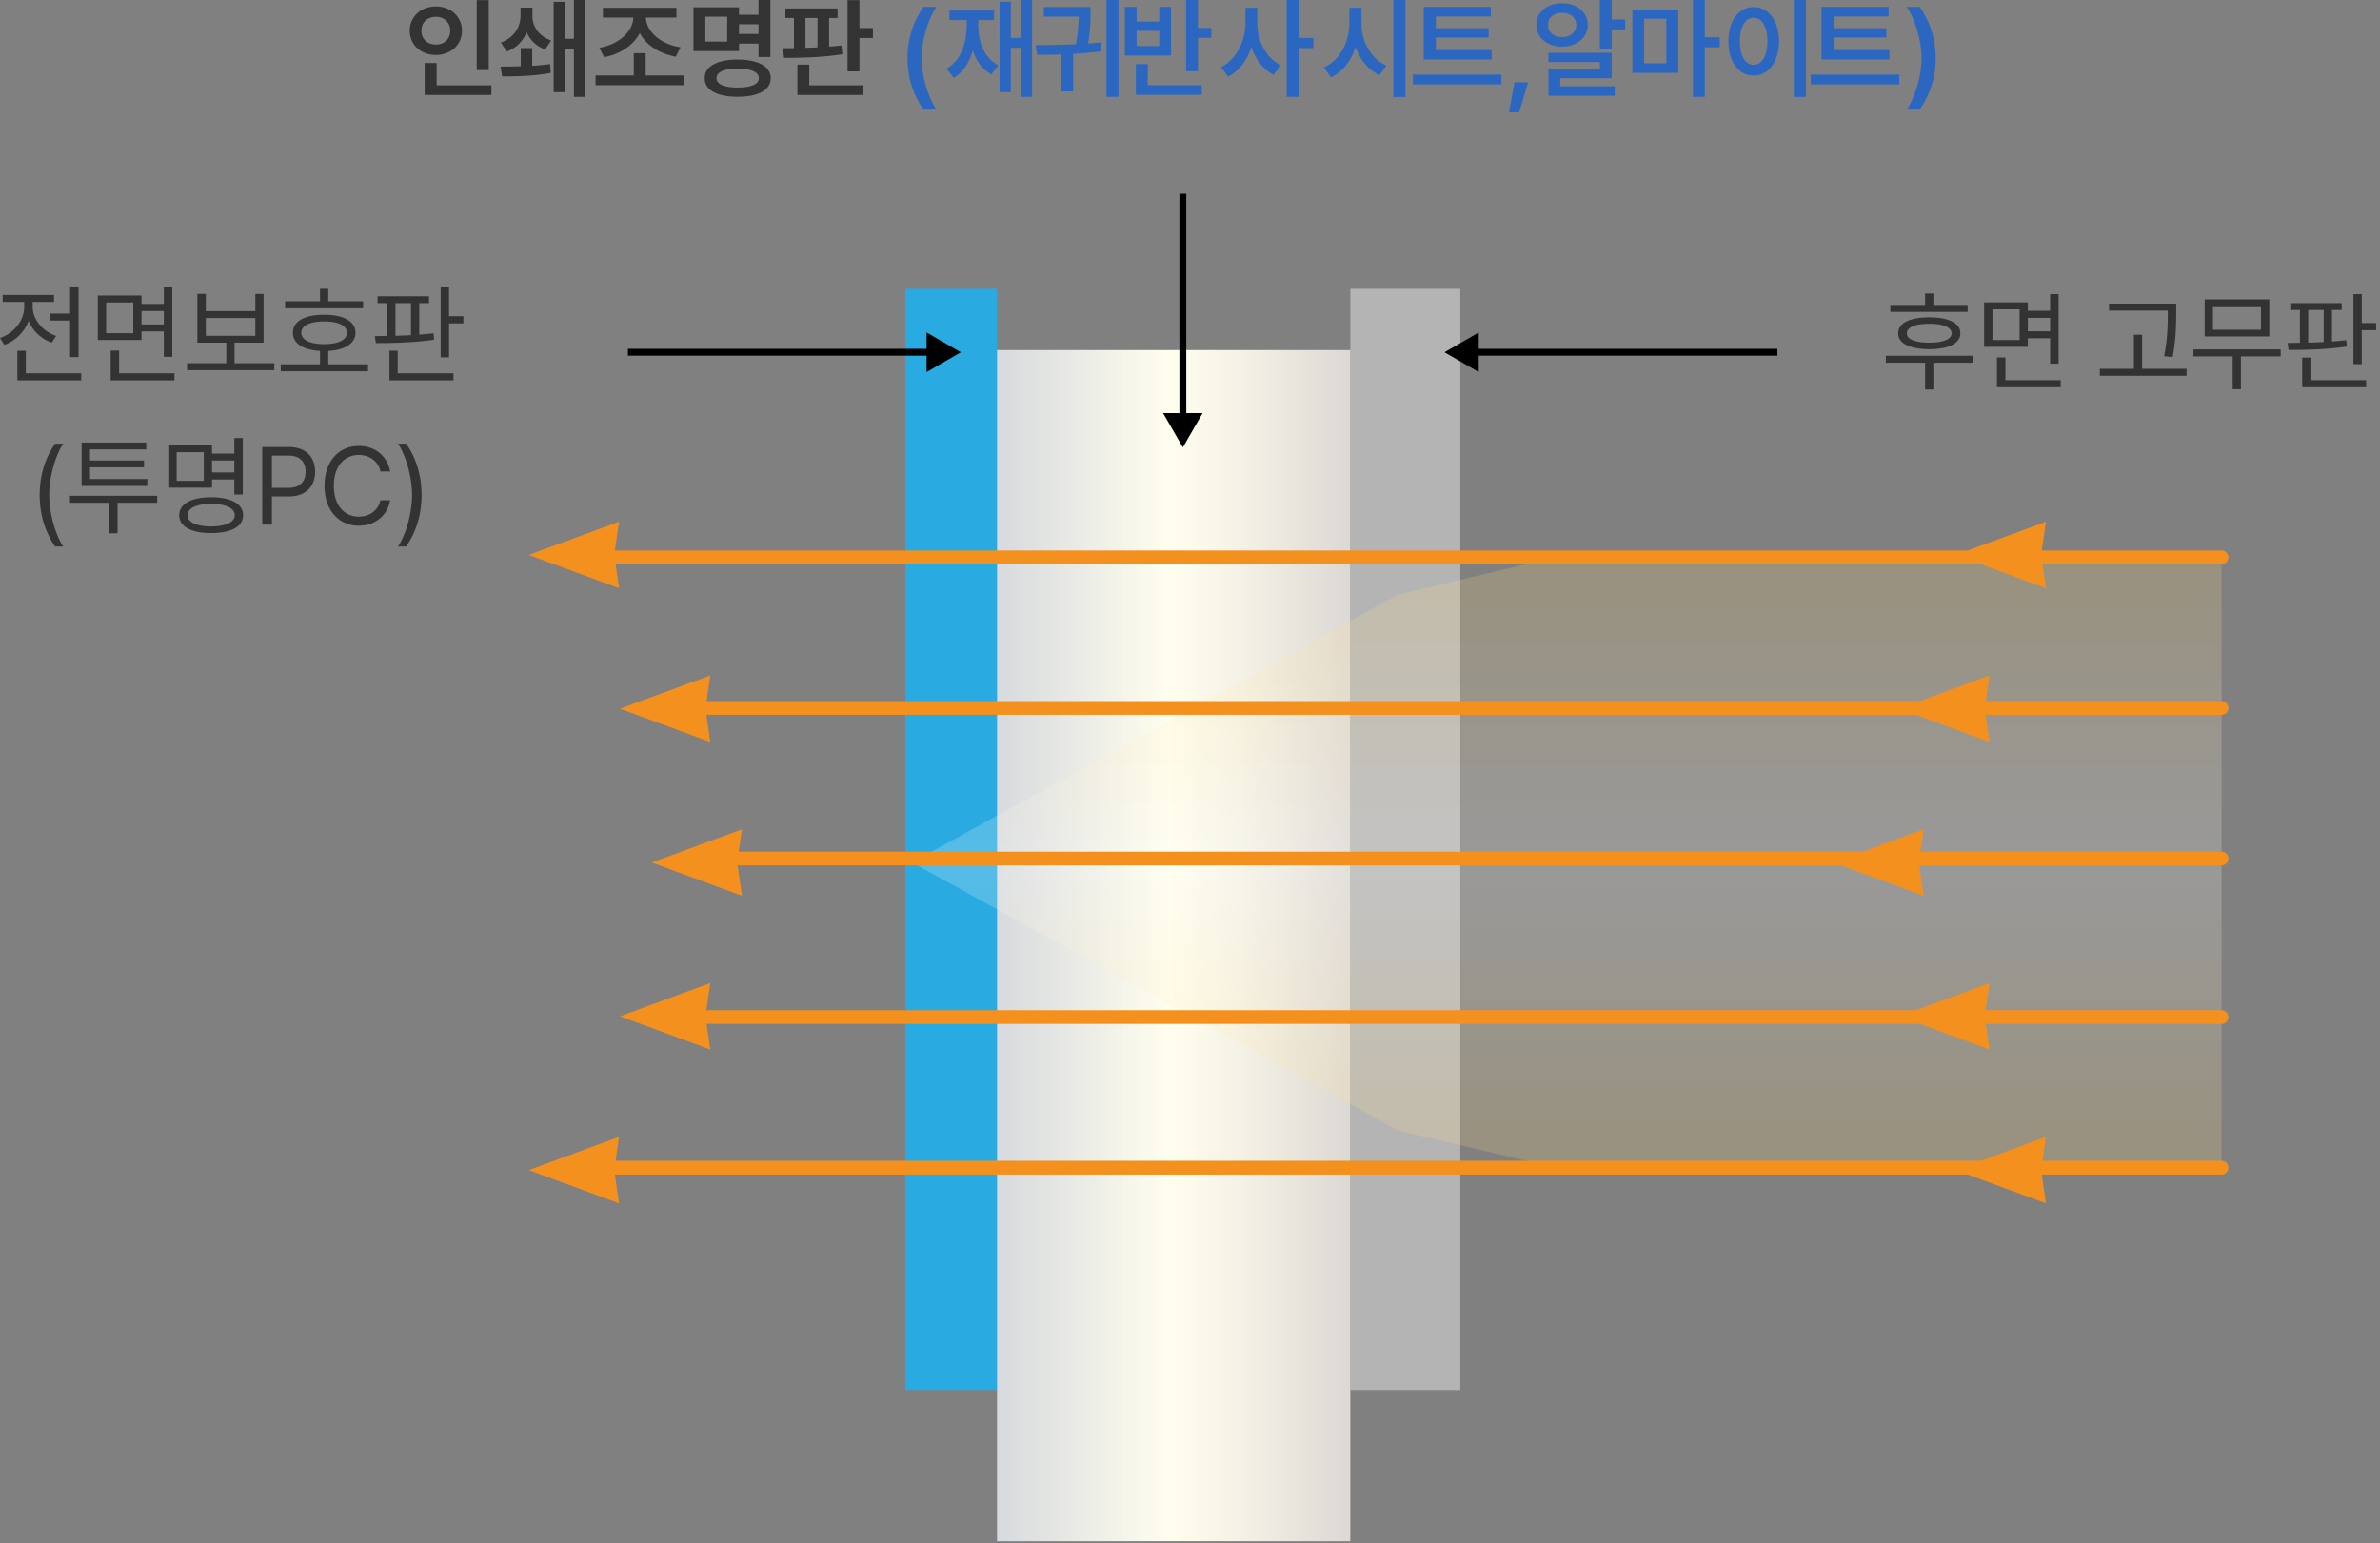 <svg xmlns="http://www.w3.org/2000/svg" width="347" height="225" fill="none"><rect width="100%" height="100%" fill="#808080" stroke="none"/><g clip-path="url(#a)"><path fill="#29ABE2" d="M145.367 42.122h-13.363v160.56h13.363z"></path><path fill="#B4B4B4" d="M212.908 42.122h-16.035v160.56h16.035z"></path><path fill="url(#b)" d="M145.366 211.613v13.122h51.507V51.052h-51.507z"></path></g><path fill="#2B67C1" d="M282.219 8.484c0 2.954-.875 5.391-2.344 7.5H278c1.078-1.562 2.156-4.703 2.156-7.5S279.078 2.547 278 1h1.875c1.469 2.094 2.344 4.547 2.344 7.484M275.484 7.297v1.375h-9.906V1h9.781v1.406h-8.015V4.11h7.687v1.36h-7.687v1.828zm1.422 3.578v1.422H264v-1.422zM263.297 0v14.14h-1.75V0zm-7.609 1.031c2.124 0 3.671 1.938 3.687 4.985-.016 3.078-1.563 5-3.687 5-2.141 0-3.688-1.922-3.688-5 0-3.047 1.547-4.985 3.688-4.985m0 1.563c-1.204 0-2.016 1.265-2.016 3.422 0 2.172.812 3.437 2.016 3.437 1.187 0 2-1.265 2-3.437 0-2.157-.813-3.422-2-3.422M244.688 1.375v9.25H238v-9.25zm-4.985 1.36v6.5h3.25v-6.5zM248.562 0v5.422h2.172V6.89h-2.172v7.234h-1.734V0zM234.984 0v2.844h1.969V4.28h-1.969v2.813h-1.734V0zm0 7.703v3.703h-7.5v1.172h7.938v1.375h-9.656v-3.812h7.484V9.047h-7.5V7.703zM227.75.47c2.156 0 3.734 1.297 3.75 3.172-.016 1.843-1.594 3.156-3.75 3.156S223.984 5.484 224 3.64c-.016-1.875 1.594-3.172 3.75-3.172m0 1.406c-1.187 0-2.062.688-2.047 1.766-.015 1.062.86 1.78 2.047 1.78s2.063-.718 2.063-1.78c0-1.078-.875-1.766-2.063-1.766M222.797 12l-1.313 4.375H220l.812-4.375zM217.484 7.297v1.375h-9.906V1h9.781v1.406h-8.015V4.11h7.687v1.36h-7.687v1.828zm1.422 3.578v1.422H206v-1.422zM198.5 3.39c-.016 2.594 1.344 5.188 3.641 6.172l-1.032 1.391c-1.625-.75-2.82-2.25-3.468-4.094-.649 1.993-1.86 3.618-3.579 4.422L193 9.828c2.359-1.015 3.734-3.719 3.734-6.437V1.14h1.766zM204.906 0v14.14h-1.75V0zM183.312 3.39c-.015 2.516 1.25 5.079 3.438 6.126l-1.062 1.39c-1.532-.773-2.633-2.265-3.235-4.062-.617 1.922-1.773 3.515-3.391 4.328L178 9.782c2.266-1.079 3.562-3.782 3.578-6.391V1.14h1.734zM189.328 0v5.531h2.172v1.485h-2.172v7.109h-1.734V0zM174.656 0v4.078h1.969v1.438h-1.969v4.875h-1.734V0zm.563 12.422v1.406h-9.61V9.344h1.735v3.078zM165.719 1v2.156h3.297V1h1.718v7.094H164V1zm0 5.719h3.297V4.5h-3.297zM163.078 0v14.125h-1.75V0zM151 6.563a129 129 0 0 0 5.859-.11c.321-1.742.391-3.07.422-4.031h-5.093V1.016H159v.734c0 .945 0 2.477-.359 4.594.609-.04 1.211-.094 1.797-.157l.124 1.297c-1.351.18-2.734.297-4.093.375v5.47h-1.75V7.936c-1.227.04-2.407.055-3.5.063zM150.484 0v14.125h-1.656V6.969h-1.453v6.469h-1.641V.25h1.641v5.281h1.453V0zm-7.859 3.61c0 2.515.844 4.828 2.937 5.906l-1.015 1.328c-1.344-.719-2.227-1.961-2.719-3.5-.484 1.758-1.367 3.172-2.766 4L138 10.016c2.094-1.188 2.938-3.657 2.938-6.407v-.671h-2.516V1.547h6.516v1.39h-2.313zM132.312 8.484c0-2.937.876-5.39 2.344-7.484h1.875c-1.078 1.547-2.156 4.688-2.156 7.484s1.078 5.938 2.156 7.5h-1.875c-1.468-2.109-2.344-4.546-2.344-7.5"></path><path fill="#333" d="M122.117 1.234v1.391h-1.234v4.172c.617-.04 1.219-.102 1.797-.172l.125 1.281c-2.844.469-6.094.532-8.485.532l-.187-1.407 1.625-.015V2.625h-1.25v-1.39zm3.188-1.218v4.078h1.968v1.453h-1.968v4.86h-1.735V.015zm.562 12.422v1.406h-9.609V9.422h1.734v3.015zm-8.437-5.47a45 45 0 0 0 1.765-.062V2.625h-1.765zM112.324 0v8.313h-1.734V6.359h-2.844v1.094h-6.641v-6.39h6.641v1.093h2.844V0zm-9.484 2.438v3.625h3.187V2.438zm4.703 6.25c3 0 4.828 1 4.828 2.718 0 1.719-1.828 2.703-4.828 2.703-2.984 0-4.813-.984-4.797-2.703-.016-1.719 1.813-2.719 4.797-2.719m0 1.328c-1.969 0-3.078.484-3.078 1.39 0 .875 1.109 1.36 3.078 1.36s3.094-.485 3.094-1.36c0-.906-1.125-1.39-3.094-1.39m.203-5.063h2.844V3.531h-2.844zM99.733 11v1.422H86.827V11h5.578V7.75h1.735V11zm-1.109-9.86v1.423h-4.453c.055 2.03 2.148 3.898 5.047 4.328l-.688 1.375c-2.39-.438-4.344-1.696-5.25-3.453-.914 1.78-2.851 3.085-5.203 3.53L87.39 6.97c2.82-.477 4.898-2.375 4.953-4.406h-4.438V1.14zM77.597 7.016v2.578a31 31 0 0 0 2.61-.25l.093 1.281c-2.313.469-5.266.516-7.078.516l-.25-1.438c.82 0 1.851-.008 2.953-.047v-2.64zM85.315 0v14.125h-1.64V7.094h-1.328v6.344h-1.625V.265h1.625v5.39h1.328V0zm-7.687 2.281c-.016 1.516.89 2.985 2.734 3.625l-.875 1.313c-1.304-.485-2.203-1.383-2.703-2.516-.515 1.266-1.46 2.274-2.89 2.813l-.875-1.313c1.921-.703 2.875-2.25 2.875-3.922V1.11h1.734zM71.257.016v10.203h-1.75V.016zm.39 12.422v1.406h-9.734V9.188h1.75v3.25zM63.554.938c2.14 0 3.797 1.484 3.797 3.53 0 2.095-1.657 3.548-3.797 3.548-2.157 0-3.813-1.453-3.813-3.547 0-2.047 1.657-3.532 3.813-3.532m0 1.515c-1.203 0-2.125.797-2.11 2.016-.015 1.25.907 2.031 2.11 2.031 1.172 0 2.093-.781 2.093-2.031 0-1.219-.921-2.016-2.093-2.016M61.468 72.186c-.016 2.953-.813 5.406-2.25 7.5H58.03c1.063-1.547 2.047-4.719 2.047-7.5s-.984-5.937-2.047-7.484h1.188c1.437 2.078 2.234 4.53 2.25 7.484M55.47 68.749c-.327-1.563-1.671-2.407-3.155-2.407-2.047 0-3.641 1.578-3.641 4.5s1.594 4.5 3.64 4.5c1.485 0 2.813-.843 3.157-2.39h1.406c-.406 2.312-2.266 3.703-4.562 3.703-2.907 0-5-2.235-5-5.813s2.093-5.812 5-5.812c2.28 0 4.14 1.375 4.562 3.719zM38.24 76.499V65.186h3.844c2.656 0 3.86 1.578 3.86 3.594 0 2-1.204 3.61-3.844 3.61h-2.453v4.109zm1.407-5.36h2.39c1.797 0 2.516-1.015 2.516-2.36 0-1.359-.719-2.343-2.531-2.343h-2.375zM35.4 63.874v8.234h-1.234V69.92h-3.25v1.188h-6.375v-6.172h6.375v1.203h3.25v-2.265zm-9.64 2.062v4.172h3.953v-4.172zm5.031 6.578c2.89 0 4.656.953 4.656 2.625 0 1.656-1.765 2.594-4.656 2.594s-4.656-.938-4.656-2.594c0-1.672 1.765-2.625 4.656-2.625m0 .953c-2.125.016-3.453.625-3.437 1.672-.016 1 1.312 1.625 3.437 1.625s3.437-.625 3.437-1.625c0-1.047-1.312-1.656-3.437-1.672m.125-4.578h3.25v-1.734h-3.25zM22.92 72.295v1.016h-5.781v4.453h-1.203v-4.453H10.2v-1.016zm-1.438-2.437v1h-9.578V64.53h9.422v1h-8.203v1.625h7.875v.984h-7.875v1.719zM5.783 72.186c.016-2.953.813-5.406 2.25-7.484h1.188c-1.063 1.547-2.047 4.703-2.047 7.484s.984 5.953 2.047 7.5H8.033c-1.437-2.094-2.234-4.547-2.25-7.5M62.548 43.202v1h-1.422v4.593c.71-.047 1.414-.109 2.078-.187l.094.922c-2.813.437-6.094.5-8.5.5l-.14-1.016 1.796-.031v-4.781h-1.406v-1zm2.922-1.313v4.219h2.094v1.047H65.47v4.953H64.25V41.889zm.64 12.547v1.031h-9.328V51.14h1.203v3.297zm-8.453-5.469c.742-.023 1.508-.047 2.266-.093v-4.672h-2.266zM52.941 43.936v1.016H41.566v-1.016h5.094v-1.828h1.203v1.828zm.72 9.188v1.015H40.94v-1.016h5.72V51.17c-2.47-.132-3.97-1.093-3.954-2.656-.016-1.656 1.734-2.625 4.563-2.61 2.796-.015 4.562.954 4.562 2.61 0 1.563-1.516 2.524-3.969 2.656v1.953zm-6.392-6.25c-2.078 0-3.343.609-3.328 1.64-.015 1.063 1.25 1.656 3.328 1.672 2.047-.016 3.313-.61 3.313-1.672 0-1.031-1.266-1.64-3.312-1.64M39.992 52.967v1.016H27.273v-1.016h5.72v-3h-4.22v-7.11h1.235v2.517h7.219v-2.516h1.203v7.11h-4.235v3zm-9.984-4h7.219v-2.593h-7.22zM20.637 43.092v1.235h3.25v-2.438h1.234v10.14h-1.234v-3.702h-3.25v1.25h-6.375v-6.485zm-5.157 1.016v4.484h3.954v-4.484zm9.954 10.328v1.031h-9.297v-4.343h1.234v3.312zm-4.797-7.125h3.25v-1.953h-3.25zM11.453 41.89v10.187H10.22v-5.328h-2.86v-1.016h2.86v-3.844zm.39 12.546v1.031H2.532v-4.312h1.235v3.281zm-7.077-9.687c0 1.796 1.39 3.546 3.422 4.234l-.641.984c-1.57-.562-2.781-1.734-3.375-3.172a6 6 0 0 1-3.531 3.5l-.641-1c2.047-.718 3.531-2.547 3.531-4.547v-.718H.391v-1.016h7.484v1.016h-3.11zM341.423 44.202v1h-1.422v4.593c.711-.047 1.414-.109 2.078-.187l.094.922c-2.813.437-6.094.5-8.5.5l-.141-1.016 1.797-.031v-4.781h-1.406v-1zm2.922-1.313v4.219h2.093v1.047h-2.093v4.953h-1.219V42.889zm.64 12.547v1.031h-9.328V52.14h1.203v3.297zm-8.453-5.469c.742-.023 1.508-.047 2.266-.093v-4.672h-2.266zM332.521 50.952v1.015h-5.797v4.797h-1.203v-4.797h-5.719v-1.015zm-1.657-7.297v5.406h-9.422v-5.406zm-8.218 1v3.437h7v-3.437zM317.29 44.28v1.39c-.016 1.703-.016 3.61-.516 6.407l-1.25-.141c.532-2.656.532-4.61.532-6.266v-.375h-8.563V44.28zm1.516 9.5v1.015h-12.657V53.78h4.969V48.81h1.203v4.969zM295.656 44.092v1.235h3.25v-2.438h1.235v10.14h-1.235v-3.702h-3.25v1.25h-6.375v-6.485zm-5.156 1.016v4.484h3.953v-4.484zm9.953 10.328v1.031h-9.297v-4.343h1.235v3.312zm-4.797-7.125h3.25v-1.953h-3.25zM286.879 44.467v1.016h-11.266v-1.016h5.063v-1.672h1.203v1.672zm.797 7.407v1.015h-5.797v3.906h-1.203V52.89h-5.719v-1.016zm-6.391-5.594c2.828 0 4.531.828 4.531 2.328 0 1.469-1.703 2.297-4.531 2.312-2.844-.015-4.547-.843-4.531-2.312-.016-1.5 1.687-2.328 4.531-2.328m0 .937c-2.078 0-3.281.516-3.265 1.39-.016.86 1.187 1.36 3.265 1.36 2.047 0 3.25-.5 3.266-1.36-.016-.874-1.219-1.39-3.266-1.39"></path><path fill="#000" d="m172.457 65.237 2.887-5h-5.774zm0-36.985h-.5v32.485h1V28.252zM210.598 51.368l5 2.886v-5.773zm48.543 0v-.5h-44.043v1h44.043zM140.095 51.368l-5 2.886v-5.773zm-48.542 0v-.5h44.042v1H91.553z"></path><path fill="url(#c)" fill-opacity=".2" d="M228.194 170.619h95.707V80.918h-95.707L203.8 86.71l-70.831 39.057 70.831 39.057z"></path><path stroke="#F4901E" stroke-linecap="round" stroke-linejoin="round" stroke-width="2" d="M101.992 103.231h221.909M107.771 125.19h216.13M101.992 148.306h221.909M83.5 81.271H323.9M83.5 170.266H323.9"></path><path fill="#F4901E" d="m298.299 165.771-.706 4.849.706 4.846-13.162-4.846zM290.069 143.346l-.704 4.847.704 4.848-13.162-4.848zM280.47 120.919l-.705 4.849.705 4.848-13.161-4.848zM298.299 76.07l-.706 4.848.706 4.848-13.162-4.849zM290.069 98.494l-.704 4.848.704 4.848-13.162-4.848zM90.259 165.771l-.706 4.849.706 4.846-13.162-4.846zM103.558 143.346l-.705 4.847.705 4.848-13.162-4.848zM108.18 120.919l-.705 4.849.705 4.848-13.16-4.848zM90.259 76.07l-.706 4.848.706 4.848-13.162-4.849zM103.558 98.494l-.705 4.848.705 4.848-13.162-4.848z"></path><defs><linearGradient id="b" x1="145.366" x2="196.873" y1="137.893" y2="137.893" gradientUnits="userSpaceOnUse"><stop stop-color="#D7DADE"></stop><stop offset=".49" stop-color="#FFFEEE"></stop><stop offset=".69" stop-color="#F4F2E6"></stop><stop offset="1" stop-color="#DCD8D4"></stop></linearGradient><linearGradient id="c" x1="228.435" x2="228.435" y1="170.619" y2="80.918" gradientUnits="userSpaceOnUse"><stop stop-color="#FFD878"></stop><stop offset=".5" stop-color="#fff"></stop><stop offset="1" stop-color="#FFD878"></stop></linearGradient><clipPath id="a"><path fill="#fff" d="M132.004 42.122h80.904v182.613h-80.904z"></path></clipPath></defs></svg>